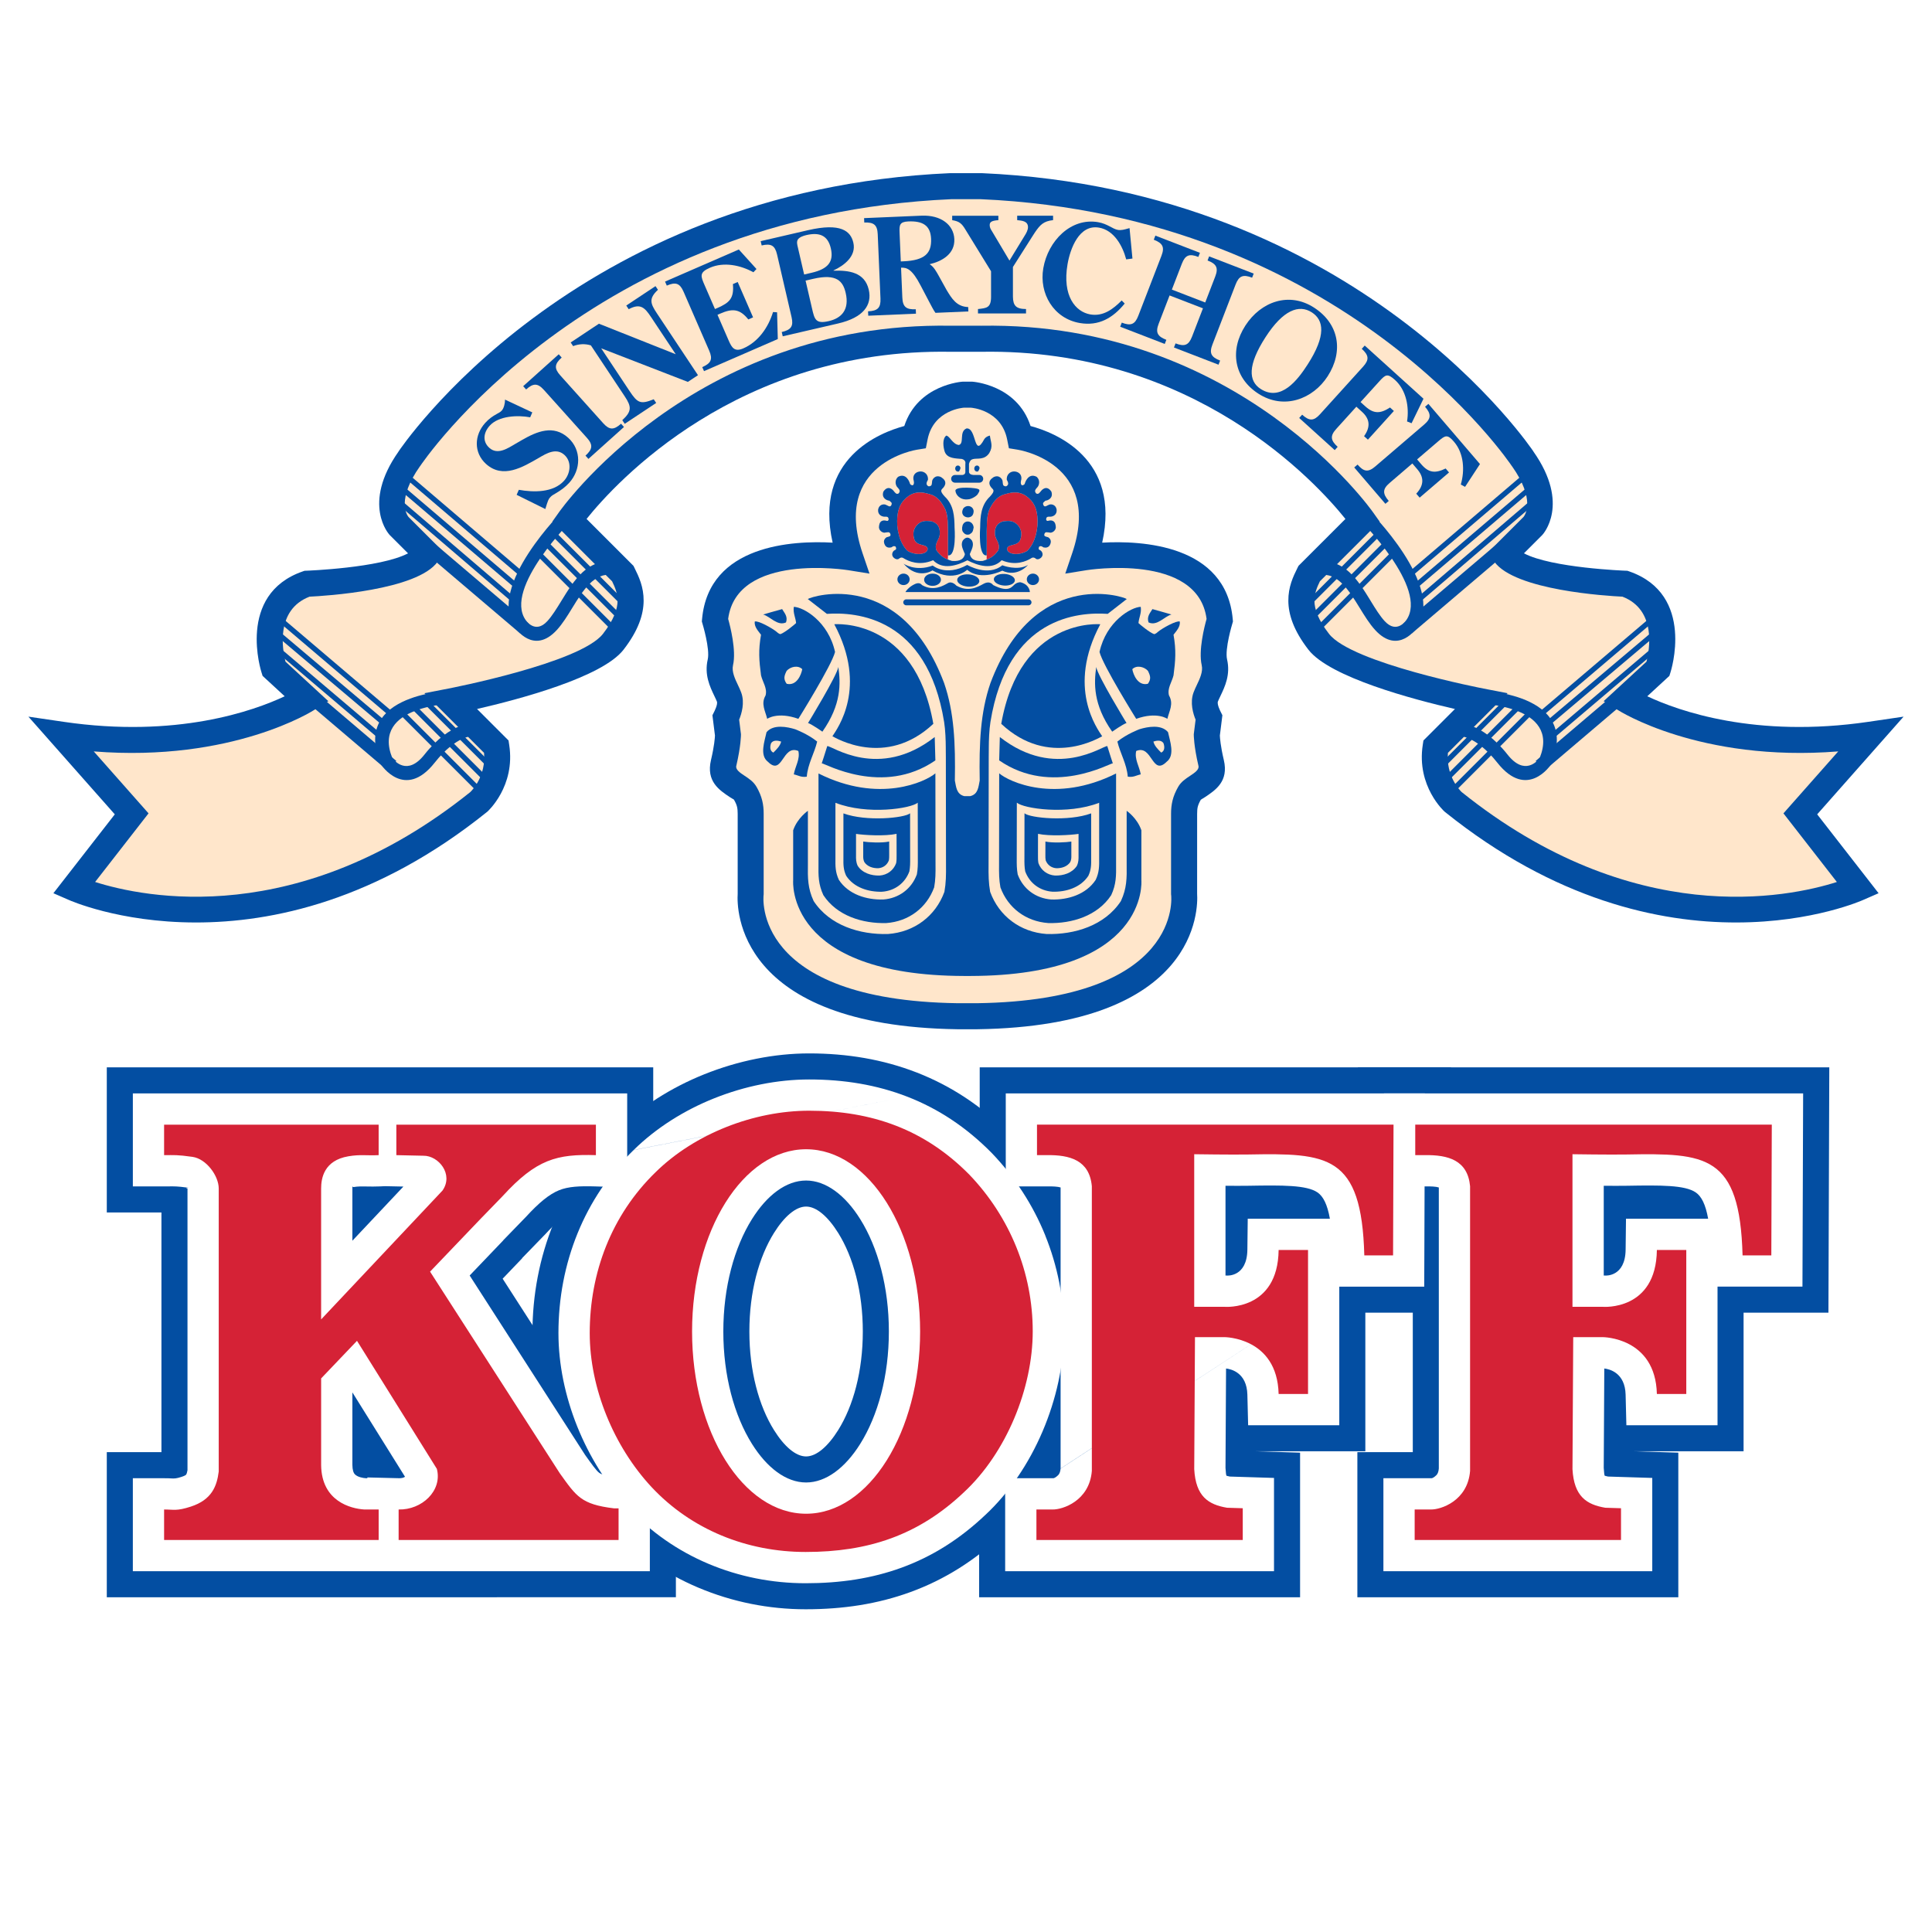 <?xml version="1.0" encoding="utf-8"?>
<!-- Generator: Adobe Illustrator 13.0.0, SVG Export Plug-In . SVG Version: 6.00 Build 14948)  -->
<!DOCTYPE svg PUBLIC "-//W3C//DTD SVG 1.0//EN" "http://www.w3.org/TR/2001/REC-SVG-20010904/DTD/svg10.dtd">
<svg version="1.0" id="Layer_1" xmlns="http://www.w3.org/2000/svg" xmlns:xlink="http://www.w3.org/1999/xlink" x="0px" y="0px"
	 width="192.756px" height="192.756px" viewBox="0 0 192.756 192.756" enable-background="new 0 0 192.756 192.756"
	 xml:space="preserve">
<g>
	<polygon fill-rule="evenodd" clip-rule="evenodd" fill="#FFFFFF" points="0,0 192.756,0 192.756,192.756 0,192.756 0,0 	"/>
	<path fill-rule="evenodd" clip-rule="evenodd" fill="#034EA2" d="M16.372,153.643v-3.041l0,0c0.975,0,1.242,0.174,2.665-0.287
		c2.116-0.688,2.603-2.064,2.786-3.502l0,0v-28.236l0,0c0-1.262-1.237-2.961-2.614-3.156c-1.551-0.219-1.805-0.172-2.837-0.172l0,0
		v-3.041h21.406v3.041l0,0c-1.206,0.059-1.826-0.088-3.02,0.115c-2.43,0.414-2.719,2.182-2.719,3.213l0,0v13.061l12.108-12.855l0,0
		c1.138-1.627-0.4-3.49-1.894-3.475l0,0l-2.709-0.059v-3.041h19.91v3.041l0,0c-3.885-0.119-5.933,0.393-9.31,4.092l0,0l-2.182,2.248
		l-5.053,5.283l12.943,20.117l0,0c1.661,2.314,2.126,3.096,5.397,3.498l0,0l0.467,0.004v3.152H39.771v-3.041l0,0
		c2.312,0.057,4.381-1.865,3.815-4.053l0,0l-7.968-12.775l-3.578,3.75v8.658l0,0c0.046,3.607,2.962,4.336,4.304,4.42l0,0h1.435
		v3.041H16.372L16.372,153.643L16.372,153.643z"/>
	<path fill="#034EA2" d="M10.655,153.643v-3.041v-5.719h5.452v-23.916h-5.452v-5.719v-3.041v-5.717h5.717h17.455h3.951h1.767h3.951
		h15.96h5.717v5.717v3.041v5.898l-5.873-0.18c-1.213-0.037-2.048-0.014-2.545,0.188c-0.592,0.24-1.317,0.854-2.388,2.025
		l-0.134,0.135l-2.148,2.215l0.012,0.012l-1.947,2.035l10.349,16.084h0.001c0.476,0.664,0.701,1.057,0.796,1.166l0.001-0.057
		l0.466,0.004l5.672,0.064v5.652v3.152v5.717h-5.717H43.495h-3.725h-1.993h-3.724H16.372h-5.717V153.643L10.655,153.643z
		 M49.672,147.926l-0.276-0.43c-0.003,0.145-0.01,0.287-0.021,0.43H49.672L49.672,147.926z"/>
	<path fill-rule="evenodd" clip-rule="evenodd" fill="#034EA2" d="M127.569,124.709h2.934v14.367h-2.934l0,0
		c-0.143-5.674-5.412-5.67-5.412-5.67l0,0h-2.934l-0.074,13.178l0,0c0.152,2.719,1.408,3.529,3.271,3.844l0,0l1.57,0.049v3.166
		h-20.586v-3.041h1.617l0,0c0.972,0.023,3.671-0.84,3.912-3.846l0,0v-28.408l0,0c-0.241-2.598-2.185-3.139-4.533-3.1l0,0h-0.939
		v-3.041h35.572l-0.046,13.041h-2.869l0,0c-0.27-10.092-3.672-10.201-11.582-10.064c-1.606,0.029-5.388-0.027-5.388-0.027l0,0
		v15.225h3.04l0,0C122.189,130.381,127.496,130.807,127.569,124.709L127.569,124.709L127.569,124.709L127.569,124.709z"/>
	<polygon fill="#034EA2" points="136.22,130.965 136.22,139.076 136.22,144.793 130.503,144.793 127.569,144.793 125.23,144.793 
		129.709,144.932 129.709,150.477 129.709,153.643 129.709,159.359 123.992,159.359 103.405,159.359 97.688,159.359 97.688,153.643 
		97.688,150.602 97.688,144.883 103.218,144.883 103.218,120.967 97.746,120.967 97.746,115.248 97.746,112.207 97.746,106.49 
		103.463,106.49 139.034,106.49 144.771,106.49 144.751,112.207 144.706,125.248 144.686,130.965 138.988,130.965 136.22,130.965 	
		"/>
	<path fill-rule="evenodd" clip-rule="evenodd" fill="#034EA2" d="M165.307,124.709h2.934v14.367h-2.934l0,0
		c-0.142-5.674-5.413-5.67-5.413-5.67l0,0h-2.933l-0.074,13.178l0,0c0.152,2.719,1.408,3.529,3.271,3.844l0,0l1.57,0.049v3.166
		h-20.587v-3.041h1.618l0,0c0.972,0.023,3.671-0.84,3.911-3.846l0,0v-28.408l0,0c-0.24-2.598-2.184-3.139-4.533-3.1l0,0h-0.938
		v-3.041h35.573l-0.047,13.041h-2.869l0,0c-0.271-10.092-3.671-10.201-11.582-10.064c-1.606,0.029-5.388-0.027-5.388-0.027l0,0
		v15.225h3.041l0,0C159.928,130.381,165.233,130.807,165.307,124.709L165.307,124.709L165.307,124.709L165.307,124.709z"/>
	<polygon fill="#034EA2" points="173.957,130.965 173.957,139.076 173.957,144.793 168.24,144.793 165.308,144.793 162.967,144.793 
		167.446,144.932 167.446,150.477 167.446,153.643 167.446,159.359 161.729,159.359 141.142,159.359 135.425,159.359 
		135.425,153.643 135.425,150.602 135.425,144.883 140.954,144.883 140.954,120.967 135.482,120.967 135.482,115.248 
		135.482,112.207 135.482,106.49 141.199,106.49 176.771,106.49 182.509,106.49 182.489,112.207 182.443,125.248 182.423,130.965 
		176.727,130.965 173.957,130.965 	"/>
	<path fill-rule="evenodd" clip-rule="evenodd" fill="#034EA2" d="M96.714,117.197c-4.449-4.506-9.719-6.381-15.983-6.381
		c-5.502,0-11.416,2.283-15.337,6.148c-4.391,4.273-6.557,10.01-6.557,16.041c0,5.502,2.4,11.299,6.147,15.338
		c3.981,4.273,9.542,6.498,15.396,6.498c6.206,0,11.24-1.639,15.807-5.973c4.214-3.922,6.849-10.361,6.849-16.039
		C103.036,126.975,100.753,121.414,96.714,117.197L96.714,117.197L96.714,117.197L96.714,117.197z M80.424,151.025
		c-6.283,0-11.376-8.141-11.376-18.182s5.093-18.182,11.376-18.182S91.8,122.803,91.8,132.844S86.707,151.025,80.424,151.025
		L80.424,151.025L80.424,151.025L80.424,151.025z"/>
	<path fill="#034EA2" d="M91.458,107.002c3.411,1.326,6.511,3.354,9.32,6.199l0.045,0.045c2.547,2.656,4.531,5.725,5.871,9.037
		v0.023c1.346,3.326,2.06,6.891,2.06,10.523c0,3.617-0.842,7.465-2.354,11.008c-1.486,3.48-3.647,6.715-6.326,9.209l-0.001-0.002
		c-2.858,2.701-5.901,4.58-9.23,5.795c-3.29,1.201-6.734,1.719-10.461,1.719c-3.685,0-7.324-0.729-10.706-2.156
		c-3.326-1.404-6.349-3.471-8.867-6.174c-2.365-2.551-4.297-5.645-5.624-8.955c-1.322-3.299-2.064-6.828-2.064-10.27
		c0-3.789,0.702-7.508,2.114-10.965c1.38-3.377,3.439-6.49,6.186-9.162h0c2.487-2.441,5.56-4.377,8.854-5.697
		c3.364-1.348,6.98-2.08,10.458-2.08C84.525,105.1,88.089,105.695,91.458,107.002L91.458,107.002z M77.226,142.686
		c1.013,1.619,2.161,2.623,3.198,2.623c1.038,0,2.185-1.004,3.198-2.623c1.52-2.43,2.461-5.902,2.461-9.842
		s-0.941-7.412-2.461-9.842c-1.013-1.619-2.16-2.623-3.198-2.623c-1.037,0-2.185,1.004-3.198,2.623
		c-1.52,2.43-2.461,5.902-2.461,9.842S75.706,140.256,77.226,142.686L77.226,142.686z"/>
	<path fill-rule="evenodd" clip-rule="evenodd" fill="#FFFFFF" d="M16.372,153.643v-3.041l0,0c0.975,0,1.242,0.174,2.665-0.287
		c2.116-0.688,2.603-2.064,2.786-3.502l0,0v-28.236l0,0c0-1.262-1.237-2.961-2.614-3.156c-1.551-0.219-1.805-0.172-2.837-0.172l0,0
		v-3.041h21.406v3.041l0,0c-1.206,0.059-1.826-0.088-3.02,0.115c-2.43,0.414-2.719,2.182-2.719,3.213l0,0v13.061l12.108-12.855l0,0
		c1.138-1.627-0.4-3.49-1.894-3.475l0,0l-2.709-0.059v-3.041h19.91v3.041l0,0c-3.885-0.119-5.933,0.393-9.31,4.092l0,0l-2.182,2.248
		l-5.053,5.283l12.943,20.117l0,0c1.661,2.314,2.126,3.096,5.397,3.498l0,0l0.467,0.004v3.152H39.771v-3.041l0,0
		c2.312,0.057,4.381-1.865,3.815-4.053l0,0l-7.968-12.775l-3.578,3.75v8.658l0,0c0.046,3.607,2.962,4.336,4.304,4.42l0,0h1.435
		v3.041H16.372L16.372,153.643L16.372,153.643z"/>
	<path fill="#FFFFFF" d="M13.254,153.643v-3.041v-3.119h3.118c0.382,0,0.574,0.01,0.747,0.02c0.261,0.012,0.454,0.02,0.969-0.148
		c0.304-0.098,0.443-0.176,0.485-0.238c0.057-0.084,0.1-0.242,0.133-0.436v-28.104c0-0.057-0.051,0.031-0.127-0.061
		c-0.002-0.004,0.002-0.006,0.01-0.008l0.034-0.029c-0.904-0.123-1.227-0.119-1.776-0.113c-0.135,0-0.284,0.002-0.474,0.002h-3.118
		v-3.119v-3.041v-3.119h3.118h20.054h1.352h1.767h1.352h18.559h3.118v3.119v3.041v3.217l-3.204-0.098
		c-1.543-0.047-2.674,0.01-3.59,0.381c-0.968,0.393-1.981,1.207-3.333,2.686l-0.074,0.074l-2.163,2.23l0.007,0.006l-3.359,3.512
		l11.528,17.918h0c0.664,0.926,1.11,1.559,1.401,1.771c0.243,0.178,0.723,0.301,1.673,0.424l0.281,0.004l3.094,0.035v3.082v3.152
		v3.117h-3.118h-20.82h-1.126h-1.993h-1.125H16.372h-3.118V153.643L13.254,153.643z M24.905,147.203
		c-0.143,1.113-0.422,2.238-1.134,3.32h6.434c-0.756-1.092-1.262-2.5-1.284-4.305v-0.037v-6.697v-1.961v-1.236v-4.65v-13.061
		c0-0.871,0.132-2.066,0.787-3.25h-5.769c0.624,1.006,1.002,2.176,1.002,3.25v28.236v0.105L24.905,147.203L24.905,147.203z
		 M18.588,118.508c0.058-0.012,0.341,0.016,0.195-0.006c-0.056-0.008-0.109-0.016-0.161-0.023L18.588,118.508L18.588,118.508z
		 M38.401,118.344l-0.477,0.023c-0.505,0.023-0.947,0.016-1.362,0.008c-0.452-0.008-0.859-0.016-1.293,0.059
		c-0.14,0.023-0.075-0.154-0.114-0.088c-0.002,0.002,0.002,0.121,0.002,0.23v5.211l5.091-5.404l-0.765-0.016L38.401,118.344
		L38.401,118.344z M39.856,127.875l-2.557,2.715l0.961,1.539l7.968,12.777l0.241,0.387l0.124,0.477
		c0.151,0.584,0.215,1.133,0.204,1.641v0.012c-0.028,1.137-0.377,2.191-0.96,3.102h8.764c-0.409-0.496-0.803-1.053-1.282-1.721
		l-0.085-0.135l-12.943-20.115L39.856,127.875L39.856,127.875z M47.131,115.326c0.314,0.646,0.504,1.361,0.527,2.109l0.186-0.189
		l-0.001-0.002c0.672-0.736,1.311-1.373,1.93-1.918H47.131L47.131,115.326z M36.653,147.482v-0.078l3.191,0.078
		c0.101,0.002,0.203-0.01,0.294-0.033l0.002,0.008c0.1-0.027,0.191-0.068,0.269-0.119l-5.252-8.42v7.227
		c0.007,0.52,0.11,0.805,0.249,0.947c0.274,0.281,0.799,0.371,1.119,0.391H36.653L36.653,147.482z"/>
	<path fill-rule="evenodd" clip-rule="evenodd" fill="#FFFFFF" d="M127.569,124.709h2.934v14.367h-2.934l0,0
		c-0.143-5.674-5.412-5.67-5.412-5.67l0,0h-2.934l-0.074,13.178l0,0c0.152,2.719,1.408,3.529,3.271,3.844l0,0l1.57,0.049v3.166
		h-20.586v-3.041h1.617l0,0c0.972,0.023,3.671-0.84,3.912-3.846l0,0v-28.408l0,0c-0.241-2.598-2.185-3.139-4.533-3.1l0,0h-0.939
		v-3.041h35.572l-0.046,13.041h-2.869l0,0c-0.27-10.092-3.672-10.201-11.582-10.064c-1.606,0.029-5.388-0.027-5.388-0.027l0,0
		v15.225h3.04l0,0C122.189,130.381,127.496,130.807,127.569,124.709L127.569,124.709L127.569,124.709L127.569,124.709z"/>
	<path fill="#FFFFFF" d="M127.569,121.59h2.934h2.181c-0.256-1.424-0.663-2.232-1.244-2.627c-1.083-0.734-3.48-0.719-6.854-0.66
		c-0.578,0.01-1.446,0.008-2.318,0.002v8.957h0.154c0.004,0,1.997,0.162,2.029-2.59l0.036-3.082H127.569L127.569,121.59z
		 M133.621,128.367v10.709v3.119h-3.118h-2.934h-3.042l-0.076-3.047c-0.054-2.186-1.605-2.553-2.127-2.613l-0.056,9.914
		c0.029,0.516,0.066,0.75,0.104,0.789c0.015,0.018,0.134,0.043,0.322,0.078l1.382,0.043l3.032,0.094v3.023v3.166v3.117h-3.117
		h-20.587h-3.118v-3.117v-3.041v-3.119h3.118h1.617h0.073c0.064,0.002,0.248-0.078,0.476-0.303c0.118-0.115,0.217-0.318,0.245-0.652
		v-0.016c0,0.006,0.001,0.01,0,0.016L133.621,128.367L133.621,128.367z M116.031,146.57l0.074-13.072h-0.074v-3.119v-15.053h-4.791
		c0.416,0.754,0.688,1.66,0.789,2.742l0.023,0.26v0.02v28.408V147c-0.113,1.424-0.573,2.586-1.212,3.523h6.254
		c-0.606-0.982-0.976-2.207-1.063-3.77V146.57L116.031,146.57z M122.695,147.316c0.07,0.012,0.15,0.027,0.237,0.043l-0.512,3.068
		l-0.009,0.049l-0.007,0.047l-0.496,2.975c-0.355-0.061-0.702-0.135-1.035-0.229c-1.115-0.307-2.106-0.816-2.959-1.693l1.081-1.053
		l3.377-3.285L122.695,147.316L122.695,147.316z M105.816,146.512v-28.039c-0.281-0.092-0.777-0.115-1.366-0.105h-0.049h-0.938
		h-3.118v-3.119v-3.041v-3.119h3.118h35.571h3.129l-0.011,3.119l-0.045,13.041l-0.012,3.119h-3.107h-2.868h-2.499L105.816,146.512
		L105.816,146.512z"/>
	<path fill-rule="evenodd" clip-rule="evenodd" fill="#FFFFFF" d="M165.307,124.709h2.934v14.367h-2.934l0,0
		c-0.142-5.674-5.413-5.67-5.413-5.67l0,0h-2.933l-0.074,13.178l0,0c0.152,2.719,1.408,3.529,3.271,3.844l0,0l1.57,0.049v3.166
		h-20.587v-3.041h1.618l0,0c0.972,0.023,3.671-0.84,3.911-3.846l0,0v-28.408l0,0c-0.24-2.598-2.184-3.139-4.533-3.1l0,0h-0.938
		v-3.041h35.573l-0.047,13.041h-2.869l0,0c-0.271-10.092-3.671-10.201-11.582-10.064c-1.606,0.029-5.388-0.027-5.388-0.027l0,0
		v15.225h3.041l0,0C159.928,130.381,165.233,130.807,165.307,124.709L165.307,124.709L165.307,124.709L165.307,124.709z"/>
	<path fill="#FFFFFF" d="M165.308,121.59h2.933h2.181c-0.256-1.424-0.663-2.232-1.244-2.627c-1.083-0.734-3.479-0.719-6.854-0.66
		c-0.578,0.01-1.446,0.008-2.318,0.002v8.957h0.154c0.005,0,1.997,0.162,2.029-2.59l0.037-3.082H165.308L165.308,121.59z
		 M171.358,128.367v10.709v3.119h-3.118h-2.933h-3.043l-0.076-3.047c-0.054-2.184-1.604-2.553-2.127-2.613l-0.056,9.914
		c0.029,0.516,0.065,0.752,0.104,0.789c0.016,0.018,0.135,0.043,0.323,0.078l1.382,0.043l3.033,0.094v3.023v3.166v3.117h-3.118
		h-20.588h-3.118v-3.117v-3.041v-3.119h3.118h1.618h0.072c0.065,0.002,0.248-0.078,0.477-0.303c0.118-0.117,0.217-0.324,0.244-0.668
		v-28.037c-0.281-0.094-0.775-0.117-1.366-0.107h-0.049h-0.938h-3.118v-3.119v-3.041v-3.119h3.118h35.572h3.129l-0.011,3.119
		l-0.046,13.041l-0.011,3.119h-3.106h-2.87H171.358L171.358,128.367z M153.77,146.57l0.072-13.072h-0.072v-3.119v-15.053h-4.792
		c0.415,0.754,0.688,1.66,0.787,2.742l0.024,0.26v0.02v28.408V147c-0.114,1.424-0.572,2.586-1.211,3.523h6.253
		c-0.606-0.982-0.976-2.207-1.062-3.77V146.57L153.77,146.57z M160.433,147.316c0.07,0.012,0.15,0.027,0.237,0.043l-0.512,3.068
		l-0.009,0.049l-0.007,0.047l-0.496,2.975c-0.355-0.061-0.702-0.137-1.036-0.229c-1.114-0.307-2.104-0.818-2.958-1.693l1.08-1.053
		l3.377-3.285L160.433,147.316L160.433,147.316z"/>
	<path fill-rule="evenodd" clip-rule="evenodd" fill="#FFFFFF" d="M96.714,117.197c-4.449-4.506-9.719-6.381-15.983-6.381
		c-5.502,0-11.416,2.283-15.337,6.148c-4.391,4.273-6.557,10.01-6.557,16.041c0,5.502,2.4,11.299,6.147,15.338
		c3.981,4.273,9.542,6.498,15.396,6.498c6.206,0,11.24-1.639,15.807-5.973c4.214-3.922,6.849-10.361,6.849-16.039
		C103.036,126.975,100.753,121.414,96.714,117.197L96.714,117.197L96.714,117.197L96.714,117.197z M80.424,151.025
		c-6.283,0-11.376-8.141-11.376-18.182s5.093-18.182,11.376-18.182S91.8,122.803,91.8,132.844S86.707,151.025,80.424,151.025
		L80.424,151.025L80.424,151.025L80.424,151.025z"/>
	<path fill="#FFFFFF" d="M94.472,119.354c-1.723-1.738-3.576-3.016-5.574-3.885c0.805,0.842,1.546,1.809,2.213,2.875
		c2.352,3.758,3.807,8.891,3.807,14.5c0,5.611-1.456,10.742-3.807,14.5c-0.626,1.002-1.317,1.91-2.064,2.717
		c1.746-0.801,3.398-1.928,4.997-3.443l0.024-0.025c1.758-1.635,3.202-3.818,4.221-6.205c1.047-2.451,1.63-5.094,1.63-7.557
		c0-2.521-0.485-4.971-1.399-7.234h-0.004c-0.928-2.291-2.286-4.404-4.018-6.217C94.489,119.371,94.48,119.363,94.472,119.354
		L94.472,119.354z M90.524,109.418c3.067,1.191,5.862,3.023,8.406,5.6l0.024,0.025c2.31,2.41,4.113,5.199,5.333,8.215v0.012
		c1.219,3.016,1.866,6.252,1.866,9.561c0,3.279-0.766,6.771-2.141,9.992c-1.349,3.158-3.3,6.084-5.707,8.326v-0.002
		c-2.598,2.459-5.348,4.162-8.349,5.258c-2.978,1.086-6.135,1.555-9.578,1.555c-3.358,0-6.656-0.656-9.702-1.941
		c-2.986-1.26-5.705-3.121-7.972-5.555c-2.15-2.318-3.907-5.137-5.117-8.152c-1.199-2.992-1.871-6.189-1.871-9.307
		c0-3.461,0.637-6.85,1.921-9.99c1.247-3.049,3.102-5.857,5.574-8.268c0.004-0.004,0.008-0.006,0.012-0.012
		c-0.004,0.006-0.008,0.008-0.012,0.012L90.524,109.418L90.524,109.418z M90.524,109.418c-3.044-1.182-6.3-1.719-9.793-1.719
		c-3.16,0-6.443,0.664-9.495,1.887c-2.991,1.197-5.772,2.947-8.012,5.148L90.524,109.418L90.524,109.418z M70.942,116.629
		c-1.242,0.727-2.384,1.582-3.369,2.553l-0.011,0.012c-1.835,1.785-3.218,3.879-4.149,6.16c-0.974,2.383-1.458,4.979-1.458,7.65
		c0,2.338,0.506,4.742,1.408,6.992c0.929,2.316,2.268,4.471,3.898,6.229c1.16,1.244,2.479,2.281,3.907,3.109
		c-0.507-0.615-0.986-1.279-1.431-1.99c-2.352-3.758-3.807-8.889-3.807-14.5c0-5.609,1.456-10.742,3.807-14.5
		C70.115,117.738,70.519,117.166,70.942,116.629L70.942,116.629z M75.023,144.055c1.489,2.381,3.407,3.852,5.401,3.852
		c1.994,0,3.913-1.471,5.401-3.852c1.765-2.82,2.857-6.781,2.857-11.211s-1.093-8.391-2.857-11.211
		c-1.488-2.381-3.407-3.852-5.401-3.852c-1.994,0-3.912,1.471-5.401,3.852c-1.764,2.82-2.857,6.781-2.857,11.211
		S73.259,141.234,75.023,144.055L75.023,144.055z"/>
	<path fill-rule="evenodd" clip-rule="evenodd" fill="#FFE6CB" d="M97.883,33.799c25.157-0.435,38.07,18.093,38.07,18.093l0,0
		l-5.335,5.335l0,0c-0.756,1.512-1.64,3.456,0.952,6.803c2.566,3.315,16.196,5.939,16.196,5.939l0,0l-4.535,4.535l0,0
		c-0.54,3.456,1.762,5.509,1.762,5.509c21.379,17.167,40.386,8.585,40.386,8.585l0,0l-5.76-7.399l6.983-7.898l0,0
		c-15.44,2.268-24.476-3.547-24.476-3.547l0,0l3.293-3.036l0,0c0,0,2.16-6.589-3.293-8.479c0,0-10.15-0.363-11.992-2.96l0,0
		l2.807-2.807l0,0c0,0,2.109-2.261-1.021-6.688c0,0-17.003-25.59-54.037-27.209l0,0h-3.009l0,0
		c-37.036,1.62-54.039,27.209-54.039,27.209c-3.131,4.427-1.022,6.688-1.022,6.688l0,0l2.808,2.807l0,0
		c-1.842,2.598-11.992,2.96-11.992,2.96c-5.452,1.89-3.293,8.479-3.293,8.479l0,0l3.293,3.036l0,0c0,0-9.035,5.815-24.475,3.547l0,0
		l6.984,7.898l-5.76,7.399l0,0c0,0,19.006,8.582,40.386-8.585c0,0,2.302-2.054,1.762-5.509l0,0l-4.535-4.535l0,0
		c0,0,13.629-2.624,16.195-5.939c2.592-3.347,1.708-5.291,0.952-6.803l0,0l-5.334-5.335l0,0c0,0,12.914-18.527,38.072-18.093l0,0
		H97.883L97.883,33.799L97.883,33.799z"/>
	<path fill="#034EA2" d="M97.862,32.499c0.007,0,0.014,0,0.021,0H97.862L97.862,32.499z M97.883,32.499
		c25.829-0.435,39.088,18.588,39.126,18.642l0.637,0.896l-0.773,0.774l-5.188,5.188c-0.28,0.575-0.55,1.217-0.545,1.932v0.005
		c0.006,0.838,0.366,1.894,1.457,3.303c2.262,2.923,15.377,5.451,15.414,5.458l2.401,0.466l-1.727,1.726l-4.225,4.224
		c-0.188,2.289,1.136,3.684,1.37,3.91c17.143,13.751,32.561,10.525,37.435,8.973l-4.671-6.001l-0.659-0.846l0.715-0.809l4.751-5.372
		c-13.854,1.099-21.934-4.098-21.959-4.114l-1.446-0.899l1.254-1.156l3.021-2.786c0.295-1.16,1.032-5.161-2.397-6.484
		c-1.486-0.07-10.751-0.62-12.794-3.5l-0.636-0.896l0.773-0.774l2.791-2.792c0.181-0.231,1.171-1.761-1.147-5.04l-0.016-0.015
		c-0.048-0.071-16.645-25.05-53.018-26.64h-2.898c-36.375,1.59-52.971,26.569-53.019,26.64l-0.015,0.015
		c-2.319,3.279-1.329,4.809-1.148,5.04l2.792,2.792l0.773,0.773l-0.637,0.897c-2.042,2.88-11.308,3.43-12.794,3.5
		c-3.43,1.324-2.692,5.324-2.397,6.484l3.021,2.786l1.253,1.156l-1.446,0.899c-0.025,0.016-8.104,5.213-21.957,4.114l4.75,5.372
		l0.715,0.809l-0.659,0.846L9.49,87.995c4.875,1.552,20.292,4.778,37.435-8.973c0.234-0.227,1.558-1.621,1.369-3.91l-4.224-4.224
		l-1.727-1.726l2.401-0.466c0.037-0.007,13.152-2.535,15.415-5.458c1.09-1.409,1.451-2.465,1.457-3.303
		c0.005-0.719-0.266-1.362-0.546-1.937l-5.187-5.188l-0.774-0.774l0.637-0.896c0.038-0.054,13.297-19.077,39.127-18.642h0.021
		c-0.007,0-0.014,0-0.021,0H97.883L97.883,32.499z M134.233,51.775c-2.873-3.586-15.082-17.042-36.33-16.677h-0.021h-3.009h-0.021
		C73.604,34.732,61.395,48.19,58.522,51.775l4.533,4.533l0.147,0.147l0.096,0.193c0.444,0.89,0.927,1.912,0.917,3.298
		c-0.01,1.347-0.505,2.938-2.005,4.875c-2.135,2.759-10.474,4.965-14.615,5.915l2.848,2.848l0.293,0.293l0.066,0.427
		c0.648,4.152-2.16,6.659-2.167,6.667l-0.061,0.05C26.576,98.686,6.916,89.809,6.859,89.785l-1.532-0.668l1.024-1.316l5.102-6.554
		l-6.27-7.09L2.834,71.5l3.506,0.515c11.291,1.658,18.966-1.091,22.064-2.548l-1.949-1.797l-0.257-0.237l-0.103-0.331
		c-0.007-0.022-2.554-7.783,4.11-10.093l0.184-0.063l0.187-0.007c0.023,0,7.361-0.268,10.132-1.733l-1.816-1.816l-0.041-0.046
		c-0.007-0.008-2.807-3.021,0.91-8.29l-0.004-0.002c0.051-0.075,17.364-26.129,55.059-27.778h0.056h3.009h0.056
		c37.693,1.648,55.007,27.703,55.058,27.778l-0.004,0.002c3.716,5.27,0.916,8.282,0.909,8.29l-0.041,0.046l-1.815,1.815
		c2.772,1.466,10.108,1.733,10.132,1.734l0.188,0.007l0.184,0.063c6.665,2.31,4.117,10.071,4.11,10.093l-0.104,0.331l-0.257,0.237
		l-1.948,1.797c3.098,1.457,10.773,4.207,22.065,2.548l3.506-0.515l-2.349,2.657l-6.27,7.09l5.102,6.554l1.023,1.316l-1.531,0.668
		c-0.057,0.024-19.719,8.901-41.715-8.763l-0.061-0.05c-0.008-0.007-2.817-2.515-2.169-6.667l0.066-0.427l0.294-0.293l2.848-2.848
		c-4.141-0.95-12.479-3.156-14.615-5.915c-1.498-1.935-1.994-3.525-2.005-4.871c0-0.002,0-0.003,0-0.004
		c-0.011-1.387,0.472-2.409,0.916-3.298l0.097-0.193l0.146-0.147L134.233,51.775L134.233,51.775z M94.894,32.499h2.968H94.894
		L94.894,32.499z"/>
	<polygon fill="#034EA2" points="49.171,77.069 42.146,70.044 42.514,69.676 49.539,76.702 49.171,77.069 	"/>
	<polygon fill="#034EA2" points="48.665,78.304 40.932,70.571 41.299,70.203 49.033,77.937 48.665,78.304 	"/>
	<polygon fill="#034EA2" points="48.038,79.417 39.778,71.158 40.146,70.79 48.406,79.049 48.038,79.417 	"/>
	<polygon fill="#034EA2" points="62.634,61.014 54.982,53.361 55.35,52.995 63.001,60.648 62.634,61.014 	"/>
	<polygon fill="#034EA2" points="62.128,62.25 54.151,54.273 54.519,53.905 62.497,61.882 62.128,62.25 	"/>
	<polygon fill="#034EA2" points="61.5,63.363 53.443,55.305 53.811,54.937 61.868,62.996 61.5,63.363 	"/>
	<polygon fill="#034EA2" points="39.044,71.597 27.141,61.475 27.476,61.079 39.379,71.201 39.044,71.597 	"/>
	<polygon fill="#034EA2" points="38.397,72.569 26.897,62.851 27.232,62.455 38.732,72.173 38.397,72.569 	"/>
	<polygon fill="#034EA2" points="37.992,73.865 26.735,64.309 27.07,63.913 38.327,73.469 37.992,73.865 	"/>
	<polygon fill="#034EA2" points="52,57.586 39.854,47.221 40.191,46.827 52.337,57.192 52,57.586 	"/>
	<polygon fill="#034EA2" points="51.575,58.841 39.367,48.435 39.705,48.042 51.912,58.447 51.575,58.841 	"/>
	<polygon fill="#034EA2" points="51.171,60.137 39.206,49.893 39.543,49.5 51.508,59.744 51.171,60.137 	"/>
	<polygon fill="#034EA2" points="143.216,76.702 150.241,69.676 150.608,70.044 143.584,77.069 143.216,76.702 	"/>
	<polygon fill="#034EA2" points="143.723,77.937 151.456,70.203 151.823,70.571 144.09,78.304 143.723,77.937 	"/>
	<polygon fill="#034EA2" points="144.349,79.049 152.609,70.79 152.978,71.158 144.717,79.417 144.349,79.049 	"/>
	<polygon fill="#034EA2" points="129.753,60.647 137.405,52.994 137.773,53.362 130.12,61.015 129.753,60.647 	"/>
	<polygon fill="#034EA2" points="130.259,61.882 138.235,53.905 138.604,54.273 130.627,62.25 130.259,61.882 	"/>
	<polygon fill="#034EA2" points="130.887,62.996 138.944,54.937 139.312,55.305 131.254,63.363 130.887,62.996 	"/>
	<polygon fill="#034EA2" points="153.375,71.201 165.279,61.079 165.614,61.475 153.71,71.597 153.375,71.201 	"/>
	<polygon fill="#034EA2" points="154.023,72.173 165.522,62.455 165.857,62.851 154.358,72.569 154.023,72.173 	"/>
	<polygon fill="#034EA2" points="154.429,73.469 165.685,63.913 166.02,64.309 154.764,73.865 154.429,73.469 	"/>
	<polygon fill="#034EA2" points="140.417,57.192 152.564,46.827 152.901,47.221 140.755,57.586 140.417,57.192 	"/>
	<polygon fill="#034EA2" points="140.842,58.447 153.051,48.042 153.388,48.435 141.179,58.841 140.842,58.447 	"/>
	<polygon fill="#034EA2" points="141.248,59.744 153.213,49.5 153.55,49.893 141.585,60.137 141.248,59.744 	"/>
	<path fill="#034EA2" d="M45.298,70.187c-0.023,0-8.295,0.147-6.158,5.44c0.207,0.281,1.492,1.832,3.206-0.339
		c2.646-3.351,5.021-3.143,5.027-3.142l-0.127,1.289c-0.004,0-1.668-0.142-3.881,2.661c-2.986,3.783-5.34,0.199-5.346,0.189
		l-0.032-0.049l-0.022-0.052c-2.958-7.118,7.279-7.294,7.307-7.295L45.298,70.187L45.298,70.187z"/>
	<polygon fill="#034EA2" points="38.702,76.908 26.798,66.786 27.636,65.796 39.54,75.919 38.702,76.908 	"/>
	<polygon fill="#034EA2" points="51.881,63.183 39.978,53.059 40.815,52.069 52.719,62.193 51.881,63.183 	"/>
	<path fill="#034EA2" d="M57.163,51.776c-0.019,0.019-6.978,6.908-4.709,10.097l0.005,0.002c0.002,0.003,0.931,1.424,2.148,0.096
		c0.479-0.523,0.931-1.258,1.394-2.011c1.275-2.076,2.633-4.285,5.29-3.877l-0.193,1.284c-1.813-0.278-2.937,1.549-3.992,3.267
		c-0.498,0.812-0.985,1.603-1.545,2.214c-2.346,2.559-4.163-0.22-4.168-0.228l0.002-0.002c-2.907-4.099,4.827-11.741,4.849-11.763
		L57.163,51.776L57.163,51.776z"/>
	<path fill="#034EA2" d="M147.482,68.887c0.027,0,10.265,0.177,7.307,7.295l-0.021,0.052l-0.031,0.049
		c-0.007,0.01-2.36,3.593-5.348-0.189c-2.212-2.802-3.876-2.661-3.88-2.661l-0.127-1.289c0.006,0,2.381-0.208,5.027,3.142
		c1.715,2.171,3,0.62,3.206,0.339c2.137-5.292-6.136-5.44-6.159-5.44L147.482,68.887L147.482,68.887z"/>
	<polygon fill="#034EA2" points="153.215,75.919 165.119,65.796 165.957,66.786 154.053,76.908 153.215,75.919 	"/>
	<polygon fill="#034EA2" points="140.035,62.193 151.939,52.069 152.777,53.059 140.873,63.183 140.035,62.193 	"/>
	<path fill="#034EA2" d="M136.511,50.857c0.021,0.021,7.755,7.664,4.849,11.763l0.002,0.002c-0.005,0.007-1.824,2.787-4.17,0.228
		l0.002-0.001c-0.56-0.61-1.047-1.401-1.544-2.211l-0.001,0.001c-1.056-1.719-2.18-3.548-3.991-3.27l-0.193-1.284
		c2.659-0.408,4.017,1.799,5.29,3.873v0.003c0.463,0.753,0.914,1.488,1.395,2.011h0.002c1.216,1.327,2.144-0.093,2.146-0.096
		l0.005-0.002c2.269-3.189-4.689-10.078-4.709-10.097L136.511,50.857L136.511,50.857z"/>
	<path fill-rule="evenodd" clip-rule="evenodd" fill="#FFE6CB" d="M97.515,101.389c22.026-0.322,20.623-12.2,20.623-12.2l0,0v-7.99
		l0,0c0-0.756,0.107-1.296,0.539-2.052c0.433-0.756,2.592-1.188,2.159-3.023c-0.431-1.835-0.431-2.807-0.431-2.807l0,0l0.216-1.728
		l0,0c0,0-0.648-1.188-0.324-2.052c0.324-0.864,1.188-2.051,0.863-3.456c-0.324-1.403,0.54-4.211,0.54-4.211
		c-0.755-8.314-13.496-6.263-13.496-6.263c3.562-10.473-6.444-12.018-6.444-12.018c-0.79-3.962-4.822-4.213-4.822-4.213l0,0h-0.84
		l0,0c0,0-4.032,0.25-4.823,4.213c0,0-10.007,1.544-6.443,12.018c0,0-12.741-2.051-13.498,6.263c0,0,0.864,2.808,0.54,4.211
		c-0.324,1.404,0.54,2.592,0.864,3.456c0.324,0.863-0.324,2.052-0.324,2.052l0,0l0.216,1.728l0,0c0,0,0,0.972-0.432,2.807
		c-0.432,1.836,1.728,2.268,2.16,3.023c0.432,0.755,0.54,1.295,0.54,2.052l0,0v7.99l0,0c0,0-1.404,11.878,20.624,12.2l0,0H97.515
		L97.515,101.389L97.515,101.389z"/>
	<path fill="#034EA2" d="M97.5,100.09c0.005,0,0.011,0,0.015,0H97.5L97.5,100.09z M97.515,100.09
		c20.579-0.307,19.336-10.739,19.333-10.769l-0.011-0.102v-0.03v-7.991c0-0.471,0.038-0.889,0.149-1.335v-0.005
		c0.11-0.443,0.287-0.872,0.562-1.355c0.29-0.506,0.729-0.797,1.216-1.119c0.403-0.267,0.895-0.593,0.808-0.966
		c-0.467-1.987-0.468-3.099-0.468-3.102v-0.072l0.011-0.085l0.17-1.358c-0.235-0.567-0.587-1.697-0.202-2.72
		c0.104-0.276,0.212-0.504,0.328-0.746c0.284-0.594,0.633-1.326,0.485-1.964c-0.34-1.472,0.272-3.871,0.485-4.622
		c-0.868-6.649-11.944-4.867-11.976-4.862l-2.124,0.343l0.692-2.038c3.065-9.013-5.399-10.319-5.423-10.323l-0.891-0.145
		l-0.176-0.88c-0.594-2.98-3.602-3.168-3.61-3.168h-0.718c-0.007,0-3.015,0.188-3.609,3.168l-0.175,0.88l-0.891,0.145
		c-0.024,0.003-8.49,1.309-5.424,10.323l0.693,2.038l-2.125-0.343c-0.032-0.005-11.107-1.787-11.976,4.862
		c0.212,0.751,0.826,3.149,0.485,4.622c-0.146,0.637,0.202,1.369,0.485,1.962c0.116,0.243,0.225,0.472,0.328,0.748
		c0.385,1.022,0.034,2.152-0.201,2.719l0.169,1.358l0.011,0.085v0.073c0,0.003,0,1.114-0.467,3.102
		c-0.088,0.372,0.404,0.698,0.807,0.965c0.483,0.321,0.92,0.609,1.213,1.121l0.002-0.001c0.275,0.483,0.453,0.912,0.563,1.355
		c0.111,0.446,0.149,0.866,0.149,1.34v7.991v0.03l-0.01,0.102c-0.003,0.03-1.246,10.462,19.334,10.769h0.015
		c-0.005,0-0.01,0-0.015,0H97.515L97.515,100.09z M119.437,89.189c0.09,1.373,0.216,13.174-21.906,13.499h-0.016h-1.994h-0.015
		c-22.124-0.324-21.996-12.126-21.907-13.499h0v-7.991c0-0.282-0.017-0.511-0.067-0.711c-0.05-0.204-0.145-0.425-0.3-0.695v-0.005
		c-0.018-0.031-0.177-0.099-0.392-0.242c-1.085-0.718-2.403-1.592-1.904-3.715c0.332-1.409,0.387-2.217,0.396-2.445l-0.205-1.639
		l-0.048-0.385l0.175-0.351c0-0.001,0.381-0.727,0.272-1.016c-0.045-0.12-0.143-0.325-0.248-0.544
		c-0.457-0.957-1.018-2.133-0.667-3.657c0.242-1.046-0.522-3.56-0.524-3.566l-0.063-0.221l0.022-0.251
		c0.676-7.439,9.116-7.835,13.026-7.615c-1.884-8.427,4.734-10.991,7.149-11.636c1.351-4.147,5.802-4.425,5.816-4.425h0.061h0.841
		h0.061c0.013,0,4.468,0.278,5.818,4.425c2.413,0.645,9.03,3.207,7.147,11.636c3.909-0.22,12.349,0.175,13.024,7.615l0.022,0.251
		l-0.063,0.221c-0.002,0.006-0.766,2.52-0.523,3.566c0.351,1.522-0.211,2.701-0.668,3.658c-0.104,0.218-0.202,0.423-0.247,0.542
		c-0.108,0.289,0.272,1.015,0.273,1.016l0.174,0.35l-0.047,0.386l-0.205,1.639c0.009,0.227,0.064,1.036,0.396,2.445
		c0.5,2.123-0.819,2.998-1.904,3.716c-0.213,0.141-0.381,0.224-0.393,0.246c-0.155,0.27-0.249,0.491-0.3,0.695l-0.002,0
		c-0.048,0.199-0.064,0.428-0.064,0.711L119.437,89.189L119.437,89.189L119.437,89.189z M95.536,100.09H97.5H95.536L95.536,100.09z"
		/>
	<path fill-rule="evenodd" clip-rule="evenodd" fill="#034EA2" d="M78.422,62.098c-0.853,0.4-1.571-0.593-2.284-0.788
		c0.098-0.032,1.41-0.41,1.896-0.54C78.26,61.159,78.622,61.499,78.422,62.098L78.422,62.098L78.422,62.098L78.422,62.098z"/>
	<path fill-rule="evenodd" clip-rule="evenodd" fill="#034EA2" d="M93.118,72.216c-4.778,4.48-9.826,1.35-10.069,1.241
		c0.486-0.756,3.563-4.859,0.188-11.175C83.238,62.282,91.241,61.54,93.118,72.216L93.118,72.216L93.118,72.216L93.118,72.216z"/>
	<path fill-rule="evenodd" clip-rule="evenodd" fill="#034EA2" d="M79.199,60.543c-0.091,0.632,0.179,1.064,0.228,1.62
		c-0.129,0.13-1.101,0.939-1.555,1.102c-0.162,0-0.389-0.227-0.389-0.227c-0.421-0.356-1.858-1.156-2.182-1.026
		c-0.064,0.518,0.335,0.929,0.627,1.317c-0.276,1.544-0.195,2.57,0,4.049c0.162,0.68,0.648,1.296,0.453,2.008
		c-0.486,0.842-0.032,1.522,0.163,2.333c0,0,1.025-0.745,3.109,0c0,0,3.336-5.346,3.66-6.673
		C82.645,62.012,80.187,60.581,79.199,60.543L79.199,60.543L79.199,60.543L79.199,60.543z M78.487,68.221
		c-0.352-0.486-0.243-0.81,0-1.296c0.388-0.421,1.133-0.583,1.554-0.162C79.944,67.313,79.486,68.464,78.487,68.221L78.487,68.221
		L78.487,68.221L78.487,68.221z"/>
	<path fill-rule="evenodd" clip-rule="evenodd" fill="#034EA2" d="M82.05,72.999c0,0-1.042-0.734-1.431-0.864
		c0,0,2.889-4.724,3.023-5.587C83.869,68.166,83.967,70.272,82.05,72.999L82.05,72.999L82.05,72.999L82.05,72.999z"/>
	<path fill-rule="evenodd" clip-rule="evenodd" fill="#034EA2" d="M93.323,75.865c-5.281,3.639-11.079,0.259-11.338,0.292
		c0,0,0.356-1.069,0.55-1.717c0.389-0.098,5.129,3.471,10.722-0.907l0,0L93.323,75.865L93.323,75.865L93.323,75.865z"/>
	<path fill-rule="evenodd" clip-rule="evenodd" fill="#034EA2" d="M79.329,72.755c-0.788-0.242-2.17-0.518-2.851,0.292
		c-0.194,0.907-0.712,2.3,0.129,2.948c1.49,1.49,1.426-1.75,3.045-1.069c0.194,0.81-0.324,1.554-0.454,2.332
		c0.454,0.097,0.746,0.324,1.296,0.227c0.097-1.264,0.745-2.3,1.037-3.499C80.582,73.219,79.329,72.755,79.329,72.755L79.329,72.755
		L79.329,72.755L79.329,72.755z M77.159,75.088c-0.356-0.162-0.356-0.583-0.227-0.94c0.227-0.356,0.713-0.258,1.004-0.162
		C77.839,74.408,77.515,74.731,77.159,75.088L77.159,75.088L77.159,75.088L77.159,75.088z"/>
	<path fill-rule="evenodd" clip-rule="evenodd" fill="#034EA2" d="M114.59,62.098c0.854,0.4,1.571-0.593,2.284-0.788
		c-0.098-0.032-1.409-0.41-1.896-0.54C114.752,61.159,114.391,61.499,114.59,62.098L114.59,62.098L114.59,62.098L114.59,62.098z"/>
	<path fill-rule="evenodd" clip-rule="evenodd" fill="#034EA2" d="M99.895,72.216c4.778,4.48,9.827,1.35,10.069,1.241
		c-0.485-0.756-3.562-4.859-0.188-11.175C109.775,62.282,101.771,61.54,99.895,72.216L99.895,72.216L99.895,72.216L99.895,72.216z"
		/>
	<path fill-rule="evenodd" clip-rule="evenodd" fill="#034EA2" d="M117.71,62.012c-0.323-0.13-1.76,0.67-2.181,1.026
		c0,0-0.226,0.227-0.389,0.227c-0.453-0.162-1.426-0.972-1.555-1.102c0.049-0.555,0.318-0.987,0.227-1.62
		c-0.988,0.038-3.444,1.469-4.113,4.503c0.324,1.328,3.66,6.673,3.66,6.673c2.084-0.745,3.109,0,3.109,0
		c0.194-0.811,0.647-1.491,0.162-2.333c-0.194-0.712,0.291-1.328,0.453-2.008c0.194-1.479,0.275-2.505,0-4.049
		C117.376,62.941,117.775,62.53,117.71,62.012L117.71,62.012L117.71,62.012L117.71,62.012z M114.525,68.221
		c-0.999,0.243-1.458-0.907-1.555-1.458c0.421-0.421,1.166-0.259,1.555,0.162C114.768,67.411,114.876,67.734,114.525,68.221
		L114.525,68.221L114.525,68.221L114.525,68.221z"/>
	<path fill-rule="evenodd" clip-rule="evenodd" fill="#034EA2" d="M110.962,72.999c0,0,1.042-0.734,1.431-0.864
		c0,0-2.888-4.724-3.022-5.587C109.144,68.166,109.047,70.272,110.962,72.999L110.962,72.999L110.962,72.999L110.962,72.999z"/>
	<path fill-rule="evenodd" clip-rule="evenodd" fill="#034EA2" d="M99.689,75.865c5.281,3.639,11.078,0.259,11.337,0.292
		c0,0-0.355-1.069-0.55-1.717c-0.389-0.098-5.129,3.471-10.723-0.907l0,0L99.689,75.865L99.689,75.865L99.689,75.865z"/>
	<path fill-rule="evenodd" clip-rule="evenodd" fill="#034EA2" d="M116.534,73.047c-0.681-0.81-2.062-0.534-2.852-0.292
		c0,0-1.252,0.464-2.202,1.231c0.291,1.199,0.939,2.235,1.036,3.499c0.551,0.097,0.843-0.13,1.296-0.227
		c-0.13-0.778-0.647-1.522-0.453-2.332c1.619-0.681,1.555,2.559,3.045,1.069C117.246,75.347,116.729,73.954,116.534,73.047
		L116.534,73.047L116.534,73.047L116.534,73.047z M115.854,75.088c-0.355-0.356-0.681-0.68-0.777-1.102
		c0.291-0.097,0.777-0.194,1.004,0.162C116.21,74.504,116.21,74.926,115.854,75.088L115.854,75.088L115.854,75.088L115.854,75.088z"
		/>
	<path fill-rule="evenodd" clip-rule="evenodd" fill="#034EA2" d="M96.807,79.429c0.794-0.195,0.81-0.94,0.939-1.555
		c-0.064-3.701,0.065-6.803,1.069-9.718c4.292-11.435,13.118-8.714,13.604-8.39l0,0l-1.903,1.479l0,0
		c-2.882-0.194-10,0.254-11.701,10.797c-0.124,0.769-0.162,1.887-0.162,2.495l0,0l-0.008,1.021l-0.015,10.672l0,0
		c-0.011,1.099-0.002,1.845,0.159,2.751c0.879,2.408,2.992,4.013,5.629,4.205c2.791,0.077,5.81-0.84,7.416-3.288
		c0.592-1.28,0.592-2.283,0.573-3.669l0,0v-5.335l0,0c0,0,1.045,0.708,1.469,1.943l0,0v5.001l0,0c0,0,0.811,9.496-17.065,9.535l0,0
		h-0.61l0,0c-17.876-0.039-17.067-9.535-17.067-9.535l0,0v-5.001l0,0c0.426-1.235,1.47-1.943,1.47-1.943l0,0v5.335l0,0
		c-0.019,1.386-0.019,2.389,0.574,3.669c1.605,2.447,4.625,3.365,7.415,3.288c2.638-0.191,4.751-1.796,5.63-4.205
		c0.161-0.906,0.17-1.653,0.159-2.751l0,0l-0.015-10.672l-0.008-1.021l0,0c0-0.608-0.038-1.726-0.162-2.495
		c-1.701-10.543-8.818-10.992-11.701-10.797l0,0l-1.904-1.479l0,0c0.486-0.324,9.313-3.045,13.605,8.39
		c1.004,2.915,1.134,6.017,1.069,9.718c0.13,0.615,0.146,1.36,0.939,1.555l0,0H96.807L96.807,79.429L96.807,79.429z"/>
	<path fill-rule="evenodd" clip-rule="evenodd" fill="#034EA2" d="M93.337,86.199l-0.013-9.044l0,0
		c-0.949,0.824-5.606,3.051-11.663,0.014l0,0v9.029l0,0c-0.017,1.175-0.017,2.025,0.486,3.11c1.36,2.073,3.919,2.85,6.284,2.786
		c2.235-0.162,4.026-1.523,4.771-3.563C93.339,87.762,93.347,87.129,93.337,86.199L93.337,86.199L93.337,86.199L93.337,86.199z
		 M91.477,87.236c-0.524,1.437-1.785,2.394-3.359,2.508c-1.665,0.045-3.466-0.502-4.424-1.961c-0.354-0.764-0.354-1.362-0.342-2.188
		l0,0v-5.5l0,0c3.193,1.245,7.542,0.57,8.211-0.01l0,0l0.009,5.51l0,0C91.578,86.249,91.573,86.695,91.477,87.236L91.477,87.236
		L91.477,87.236L91.477,87.236z"/>
	<path fill-rule="evenodd" clip-rule="evenodd" fill="#034EA2" d="M90.806,85.605l-0.007-4.462l0,0
		c-0.542,0.47-4.376,0.848-6.651,0.008l0,0v4.455l0,0c-0.009,0.67-0.009,1.155,0.277,1.774c0.776,1.182,2.236,1.625,3.583,1.588
		c1.275-0.092,2.296-0.868,2.721-2.032C90.807,86.498,90.811,86.137,90.806,85.605L90.806,85.605L90.806,85.605L90.806,85.605z
		 M89.408,86.119c-0.258,0.708-0.879,1.179-1.654,1.235c-0.82,0.022-1.707-0.248-2.179-0.966c-0.174-0.376-0.174-0.671-0.169-1.078
		l0,0v-2.112l0,0c0.815,0.125,2.88,0.246,4.044-0.005l0,0l0.004,2.118l0,0C89.458,85.633,89.455,85.852,89.408,86.119L89.408,86.119
		L89.408,86.119L89.408,86.119z"/>
	<path fill-rule="evenodd" clip-rule="evenodd" fill="#034EA2" d="M88.712,83.96l0.003,1.355l0,0c0.001,0.206,0,0.347-0.03,0.517
		c-0.166,0.453-0.562,0.755-1.059,0.791c-0.524,0.014-1.093-0.159-1.394-0.619c-0.112-0.24-0.112-0.429-0.108-0.69l0,0v-1.352l0,0
		C86.645,84.044,87.967,84.121,88.712,83.96L88.712,83.96L88.712,83.96L88.712,83.96z"/>
	<path fill-rule="evenodd" clip-rule="evenodd" fill="#034EA2" d="M111.352,86.198v-9.029l0,0
		c-6.058,3.038-10.714,0.811-11.663-0.014l0,0l-0.014,9.044l0,0c-0.009,0.931-0.002,1.563,0.136,2.332
		c0.744,2.041,2.536,3.401,4.771,3.563c2.365,0.064,4.924-0.713,6.284-2.786C111.367,88.223,111.367,87.373,111.352,86.198
		L111.352,86.198L111.352,86.198L111.352,86.198z M109.319,87.783c-0.958,1.459-2.76,2.007-4.424,1.961
		c-1.574-0.114-2.835-1.072-3.36-2.508c-0.096-0.541-0.101-0.987-0.094-1.642l0,0l0.009-5.51l0,0c0.668,0.58,5.019,1.254,8.212,0.01
		l0,0v5.5l0,0C109.673,86.42,109.673,87.019,109.319,87.783L109.319,87.783L109.319,87.783L109.319,87.783z"/>
	<path fill-rule="evenodd" clip-rule="evenodd" fill="#034EA2" d="M108.865,85.605v-4.455l0,0c-2.275,0.84-6.109,0.462-6.651-0.008
		l0,0l-0.007,4.462l0,0c-0.005,0.531-0.001,0.892,0.077,1.33c0.425,1.164,1.445,1.94,2.72,2.032
		c1.349,0.037,2.808-0.406,3.584-1.588C108.874,86.76,108.874,86.275,108.865,85.605L108.865,85.605L108.865,85.605L108.865,85.605z
		 M107.438,86.388c-0.472,0.719-1.358,0.988-2.178,0.966c-0.775-0.056-1.396-0.528-1.655-1.235c-0.047-0.267-0.05-0.486-0.046-0.808
		l0,0l0.004-2.118l0,0c1.165,0.251,3.23,0.13,4.044,0.005l0,0v2.112l0,0C107.612,85.717,107.612,86.012,107.438,86.388
		L107.438,86.388L107.438,86.388L107.438,86.388z"/>
	<path fill-rule="evenodd" clip-rule="evenodd" fill="#034EA2" d="M104.301,83.96l-0.003,1.355l0,0
		c-0.002,0.206-0.001,0.347,0.03,0.517c0.165,0.453,0.562,0.755,1.059,0.791c0.524,0.014,1.093-0.159,1.395-0.619
		c0.111-0.24,0.111-0.429,0.107-0.69l0,0v-1.352l0,0C106.368,84.044,105.047,84.121,104.301,83.96L104.301,83.96L104.301,83.96
		L104.301,83.96z"/>
	<path fill-rule="evenodd" clip-rule="evenodd" fill="#D52236" d="M98.44,55.83c0.515-0.2,0.798-0.435,1.168-0.937
		c0.228-0.712-0.312-1.03-0.346-1.614c-0.04-0.77,0.303-1.124,0.851-1.275c0.616-0.065,1.012-0.06,1.444,0.398
		c0.324,0.378,0.438,0.841,0.243,1.431c-0.271,0.702-1.27,0.404-1.323,0.917c0,0-0.021,0.226,0.232,0.369
		c0.523,0.306,1.334,0.116,1.782-0.162c0.81-0.81,1.125-2.241,1.003-3.434c-0.075-0.742-0.291-1.47-1.165-2.073
		c-0.854-0.558-1.695-0.237-2.042-0.153c-0.756,0.182-1.214,0.783-1.586,1.546c-0.303,0.749-0.222,1.693-0.26,2.171
		c0,0,0.012,1.466,0,2.396l0,0L98.44,55.83L98.44,55.83L98.44,55.83z"/>
	<path fill-rule="evenodd" clip-rule="evenodd" fill="#D52236" d="M94.583,55.411c-0.01-0.931,0-2.396,0-2.396
		c-0.038-0.478,0.043-1.422-0.259-2.171c-0.372-0.763-0.831-1.364-1.587-1.546c-0.346-0.083-1.188-0.405-2.041,0.153
		c-0.874,0.603-1.091,1.331-1.166,2.073c-0.122,1.193,0.194,2.624,1.003,3.434c0.448,0.278,1.258,0.468,1.782,0.162
		c0.254-0.144,0.232-0.369,0.232-0.369c-0.053-0.513-1.052-0.216-1.322-0.917c-0.194-0.59-0.081-1.053,0.243-1.431
		c0.432-0.458,0.828-0.463,1.444-0.398c0.548,0.152,0.891,0.506,0.85,1.275c-0.032,0.583-0.572,0.901-0.345,1.614
		c0.365,0.495,0.646,0.731,1.148,0.929l0,0L94.583,55.411L94.583,55.411L94.583,55.411z"/>
	<path fill-rule="evenodd" clip-rule="evenodd" fill="#034EA2" d="M97.123,47.388h0.588l0,0c0.211,0,0.384,0.172,0.384,0.384l0,0
		l0,0l0,0c0,0.213-0.173,0.385-0.384,0.385l0,0h-2.43l0,0c-0.212,0-0.384-0.172-0.384-0.385l0,0l0,0l0,0
		c0-0.212,0.171-0.384,0.384-0.384l0,0h0.607l0,0c0.466,0.041,0.425-0.324,0.425-0.324l0,0v-0.789l0,0c0,0,0.101-0.345-0.337-0.483
		c-0.648-0.065-1.458-0.033-1.717-0.714c-0.153-0.463-0.27-1.293,0.151-1.618c0.345,0.041,0.627,0.851,1.242,0.938
		c0.6-0.128,0-1.329,0.778-1.653c1.036-0.097,0.693,3.063,1.767,1.079c0,0,0.139-0.267,0.564-0.366
		c0.083,0.67,0.347,1.035-0.059,1.743c-0.486,0.729-1.207,0.49-1.633,0.604c-0.188,0.05-0.311,0.165-0.392,0.469l0,0v0.789l0,0
		C96.677,47.064,96.637,47.347,97.123,47.388L97.123,47.388L97.123,47.388L97.123,47.388z"/>
	<path fill-rule="evenodd" clip-rule="evenodd" fill="#034EA2" d="M97.595,46.471c0.196,0.168,0.162,0.259,0,0.551
		c-0.168,0.082-0.351-0.019-0.388-0.228C97.184,46.579,97.336,46.374,97.595,46.471L97.595,46.471L97.595,46.471L97.595,46.471z"/>
	<path fill-rule="evenodd" clip-rule="evenodd" fill="#034EA2" d="M95.692,46.471c0.195,0.168,0.162,0.259,0,0.551
		c-0.169,0.082-0.351-0.019-0.389-0.228C95.28,46.579,95.433,46.374,95.692,46.471L95.692,46.471L95.692,46.471L95.692,46.471z"/>
	<path fill-rule="evenodd" clip-rule="evenodd" fill="#034EA2" d="M97.595,48.803c0,0,0.277,0.022-0.006,0.427
		c-0.081,0.243-0.701,0.588-0.993,0.588c-0.79,0.101-1.254-0.446-1.275-0.872C95.342,48.481,97.548,48.684,97.595,48.803
		L97.595,48.803L97.595,48.803L97.595,48.803z"/>
	<path fill-rule="evenodd" clip-rule="evenodd" fill="#034EA2" d="M97.142,51.006c-0.019,0.451-0.262,0.593-0.55,0.616
		c-0.4-0.002-0.764-0.326-0.501-0.873C96.414,50.304,97.11,50.455,97.142,51.006L97.142,51.006L97.142,51.006L97.142,51.006z"/>
	<path fill-rule="evenodd" clip-rule="evenodd" fill="#034EA2" d="M97.142,52.625c-0.079,0.431-0.12,0.512-0.424,0.694
		c-0.304,0.081-0.473-0.043-0.587-0.182c-0.162-0.162-0.182-0.405-0.09-0.739C96.267,51.815,97.082,51.944,97.142,52.625
		L97.142,52.625L97.142,52.625L97.142,52.625z"/>
	<path fill-rule="evenodd" clip-rule="evenodd" fill="#034EA2" d="M102.616,60.392c0.164,0,0.297-0.133,0.297-0.296l0,0l0,0l0,0
		c0-0.164-0.133-0.297-0.297-0.297l0,0H90.415l0,0c-0.164,0-0.296,0.133-0.296,0.297l0,0l0,0l0,0c0,0.163,0.132,0.296,0.296,0.296
		l0,0H102.616L102.616,60.392L102.616,60.392z"/>
	<path fill-rule="evenodd" clip-rule="evenodd" fill="#034EA2" d="M96.53,53.644c0,0,0.223-0.021,0.455,0.31
		c0.227,0.454-0.065,0.907-0.227,1.328c0.157,0.711,0.859,0.711,1.296,0.681c0.777-0.24,1.102-0.454,1.555-1.069
		c0.228-0.712-0.312-1.03-0.346-1.614c-0.04-0.77,0.303-1.124,0.851-1.275c0.616-0.065,1.012-0.06,1.444,0.398
		c0.324,0.378,0.438,0.841,0.243,1.431c-0.271,0.702-1.27,0.404-1.323,0.917c0,0-0.021,0.226,0.232,0.369
		c0.523,0.306,1.334,0.116,1.782-0.162c0.81-0.81,1.125-2.241,1.003-3.434c-0.075-0.742-0.291-1.47-1.165-2.073
		c-0.854-0.558-1.695-0.237-2.042-0.153c-0.756,0.182-1.214,0.783-1.586,1.546c-0.303,0.749-0.222,1.693-0.26,2.171
		c0,0,0.012,1.466,0,2.396c-0.88,0.123-0.651-2.786-0.651-2.786c0.015-1.087,0.069-2.221,0.976-3.082
		c0.558-0.598,0.335-0.678,0.152-0.881c-0.202-0.242-0.425-0.647,0.202-1.052c0.588-0.304,0.932,0.243,0.912,0.445
		c0.039,0.244-0.021,0.425,0.303,0.467c0,0,0.142-0.002,0.223-0.164c0.093-0.185-0.113-0.482-0.113-0.482
		c-0.048-0.513,0.324-0.839,0.725-0.839s0.806,0.269,0.726,0.802c0,0-0.162,0.479,0.08,0.581c0,0,0.257-0.014,0.284-0.23
		c0,0,0.324-1.066,1.17-0.616c0.389,0.36,0.226,0.842,0.1,0.999c-0.17,0.213-0.399,0.373-0.156,0.656
		c0.223,0.122,0.324-0.041,0.506-0.263c0,0,0.507-0.667,1.013,0.081c0.223,0.648-0.345,0.892-0.587,0.907
		c-0.202,0.183-0.304,0.187-0.202,0.449c0.142,0.263,0.344,0.022,0.587-0.059c0.182-0.061,0.627-0.022,0.728,0.484
		c0.062,0.546-0.382,0.723-0.646,0.725c-0.199,0.002-0.4-0.04-0.4,0.293c0.097,0.236,0.197,0.06,0.501,0.08
		c0.344,0.041,0.445,0.299,0.466,0.703c-0.041,0.405-0.485,0.582-0.647,0.5c-0.203,0-0.385-0.116-0.486,0.127
		c-0.081,0.264,0.081,0.264,0.364,0.344c0.241,0.154,0.364,0.405,0.179,0.768c-0.138,0.265-0.401,0.306-0.644,0.245
		c-0.243-0.162-0.264-0.141-0.426-0.081c-0.142,0.324,0.021,0.303,0.162,0.405c0.142,0.122,0.283,0.405,0.06,0.668
		c-0.222,0.223-0.464,0.263-0.627,0.081c-0.156-0.089-0.282-0.084-0.456,0.047c-0.389,0.227-1.474,0.77-2.883,0.162
		c-0.939,0.986-2.365,0.551-3.434,0l0,0h0.027l0,0c-1.068,0.551-2.494,0.986-3.432,0c-1.41,0.608-2.496,0.065-2.884-0.162
		c-0.174-0.131-0.299-0.136-0.456-0.047c-0.162,0.182-0.405,0.142-0.628-0.081c-0.223-0.263-0.081-0.546,0.06-0.668
		c0.143-0.102,0.305-0.081,0.163-0.405c-0.163-0.061-0.182-0.081-0.425,0.081c-0.243,0.061-0.507,0.021-0.645-0.245
		c-0.186-0.363-0.063-0.613,0.178-0.768c0.283-0.081,0.446-0.081,0.365-0.344c-0.102-0.243-0.284-0.127-0.487-0.127
		c-0.161,0.081-0.606-0.096-0.648-0.5c0.02-0.404,0.122-0.662,0.467-0.703c0.303-0.02,0.404,0.156,0.5-0.08
		c0-0.333-0.201-0.292-0.4-0.293c-0.265-0.002-0.708-0.179-0.647-0.725c0.1-0.506,0.547-0.544,0.728-0.484
		c0.243,0.081,0.445,0.322,0.588,0.059c0.101-0.263,0-0.267-0.203-0.449c-0.243-0.016-0.81-0.259-0.588-0.907
		c0.507-0.749,1.013-0.081,1.013-0.081c0.182,0.223,0.283,0.385,0.506,0.263c0.242-0.284,0.013-0.443-0.158-0.656
		c-0.125-0.156-0.288-0.639,0.1-0.999c0.848-0.45,1.171,0.616,1.171,0.616c0.027,0.216,0.283,0.23,0.283,0.23
		c0.243-0.102,0.081-0.581,0.081-0.581c-0.081-0.534,0.325-0.802,0.725-0.802c0.401,0,0.773,0.326,0.726,0.839
		c0,0-0.207,0.298-0.115,0.482c0.081,0.162,0.222,0.164,0.222,0.164c0.325-0.042,0.265-0.224,0.304-0.467
		c-0.02-0.202,0.324-0.75,0.911-0.445c0.628,0.405,0.405,0.81,0.203,1.052c-0.182,0.203-0.405,0.283,0.153,0.881
		c0.907,0.86,0.961,1.994,0.976,3.082c0,0,0.229,2.908-0.652,2.786c-0.01-0.931,0-2.396,0-2.396
		c-0.038-0.478,0.043-1.422-0.259-2.171c-0.372-0.763-0.831-1.364-1.587-1.546c-0.346-0.083-1.188-0.405-2.041,0.153
		c-0.874,0.603-1.091,1.331-1.166,2.073c-0.122,1.193,0.194,2.624,1.003,3.434c0.448,0.278,1.258,0.468,1.782,0.162
		c0.254-0.144,0.232-0.369,0.232-0.369c-0.053-0.513-1.052-0.216-1.322-0.917c-0.194-0.59-0.081-1.053,0.243-1.431
		c0.432-0.458,0.828-0.463,1.444-0.398c0.548,0.152,0.891,0.506,0.85,1.275c-0.032,0.583-0.572,0.901-0.345,1.614
		c0.453,0.616,0.777,0.83,1.555,1.069c0.437,0.03,1.139,0.03,1.295-0.681c-0.162-0.42-0.453-0.874-0.227-1.328
		c0.232-0.33,0.455-0.31,0.455-0.31l0,0H96.53L96.53,53.644L96.53,53.644z"/>
	<path fill-rule="evenodd" clip-rule="evenodd" fill="#034EA2" d="M90.333,59.069h12.417l0,0c0,0,0-0.729-0.917-0.972
		c0,0-0.217-0.053-0.541,0.162c-0.323,0.216-0.566,0.945-2.213,0.108c0,0-0.297-0.486-0.972-0.108
		c-0.676,0.378-1.566,0.81-2.7,0.162c0,0-0.405-0.486-0.836-0.243c-0.432,0.243-1.432,0.864-2.592,0.189
		c0,0-0.189-0.323-0.675-0.108C90.618,58.565,90.333,59.069,90.333,59.069L90.333,59.069L90.333,59.069L90.333,59.069z"/>
	<path fill-rule="evenodd" clip-rule="evenodd" fill="#034EA2" d="M90.146,56.236c0,0,1.188,0.836,2.915,0.188
		c0,0,1.302,1.127,3.435-0.061c0,0,2.071,1.222,3.502,0.034c0,0,1.484,0.594,2.563-0.026c0,0-1.052,1.269-2.563,0.566
		c0,0-2.126,1.073-3.502-0.088c0,0-1.303,1.276-3.462,0.062C93.033,56.911,91.569,57.889,90.146,56.236L90.146,56.236L90.146,56.236
		L90.146,56.236z"/>
	<path fill-rule="evenodd" clip-rule="evenodd" fill="#034EA2" d="M90.146,58.373c0.337,0,0.61-0.256,0.61-0.572
		c0-0.317-0.273-0.573-0.61-0.573c-0.337,0-0.611,0.256-0.611,0.573C89.534,58.117,89.808,58.373,90.146,58.373L90.146,58.373
		L90.146,58.373L90.146,58.373z"/>
	<path fill-rule="evenodd" clip-rule="evenodd" fill="#034EA2" d="M103.055,58.373c0.337,0,0.61-0.256,0.61-0.572
		c0-0.317-0.273-0.573-0.61-0.573s-0.611,0.256-0.611,0.573C102.443,58.117,102.718,58.373,103.055,58.373L103.055,58.373
		L103.055,58.373L103.055,58.373z"/>
	<path fill-rule="evenodd" clip-rule="evenodd" fill="#034EA2" d="M93.04,58.452c0.463,0,0.839-0.274,0.839-0.611
		c0-0.337-0.376-0.61-0.839-0.61c-0.464,0-0.84,0.273-0.84,0.61C92.2,58.178,92.576,58.452,93.04,58.452L93.04,58.452L93.04,58.452
		L93.04,58.452z"/>
	<path fill-rule="evenodd" clip-rule="evenodd" fill="#034EA2" d="M96.561,58.525c0.61,0.042,1.123-0.196,1.147-0.532
		c0.022-0.337-0.453-0.644-1.062-0.686c-0.61-0.043-1.124,0.195-1.146,0.532C95.476,58.175,95.95,58.482,96.561,58.525
		L96.561,58.525L96.561,58.525L96.561,58.525z"/>
	<path fill-rule="evenodd" clip-rule="evenodd" fill="#034EA2" d="M100.164,58.42c0.579,0.041,1.068-0.187,1.09-0.506
		c0.022-0.32-0.43-0.612-1.009-0.652s-1.067,0.186-1.09,0.506C99.133,58.088,99.585,58.379,100.164,58.42L100.164,58.42
		L100.164,58.42L100.164,58.42z"/>
	<path fill-rule="evenodd" clip-rule="evenodd" fill="#D52236" d="M16.372,153.643v-3.041l0,0c0.975,0,1.242,0.174,2.665-0.287
		c2.116-0.688,2.603-2.064,2.786-3.502l0,0v-28.236l0,0c0-1.262-1.237-2.961-2.614-3.156c-1.551-0.219-1.805-0.172-2.837-0.172l0,0
		v-3.041h21.406v3.041l0,0c-1.206,0.059-1.826-0.088-3.02,0.115c-2.43,0.414-2.719,2.182-2.719,3.213l0,0v13.061l12.108-12.855l0,0
		c1.138-1.627-0.4-3.49-1.894-3.475l0,0l-2.709-0.059v-3.041h19.91v3.041l0,0c-3.885-0.119-5.933,0.393-9.31,4.092l0,0l-2.182,2.248
		l-5.053,5.283l12.943,20.117l0,0c1.661,2.314,2.126,3.096,5.397,3.498l0,0l0.467,0.004v3.152H39.771v-3.041l0,0
		c2.312,0.057,4.381-1.865,3.815-4.053l0,0l-7.968-12.775l-3.578,3.75v8.658l0,0c0.046,3.607,2.962,4.336,4.304,4.42l0,0h1.435
		v3.041H16.372L16.372,153.643L16.372,153.643z"/>
	<path fill-rule="evenodd" clip-rule="evenodd" fill="#D52236" d="M127.569,124.709h2.934v14.367h-2.934l0,0
		c-0.143-5.674-5.412-5.67-5.412-5.67l0,0h-2.934l-0.074,13.178l0,0c0.152,2.719,1.408,3.529,3.271,3.844l0,0l1.57,0.049v3.166
		h-20.586v-3.041h1.617l0,0c0.972,0.023,3.671-0.84,3.912-3.846l0,0v-28.408l0,0c-0.241-2.598-2.185-3.139-4.533-3.1l0,0h-0.939
		v-3.041h35.572l-0.046,13.041h-2.869l0,0c-0.27-10.092-3.672-10.201-11.582-10.064c-1.606,0.029-5.388-0.027-5.388-0.027l0,0
		v15.225h3.04l0,0C122.189,130.381,127.496,130.807,127.569,124.709L127.569,124.709L127.569,124.709L127.569,124.709z"/>
	<path fill-rule="evenodd" clip-rule="evenodd" fill="#D52236" d="M165.307,124.709h2.934v14.367h-2.934l0,0
		c-0.142-5.674-5.413-5.67-5.413-5.67l0,0h-2.933l-0.074,13.178l0,0c0.152,2.719,1.408,3.529,3.271,3.844l0,0l1.57,0.049v3.166
		h-20.587v-3.041h1.618l0,0c0.972,0.023,3.671-0.84,3.911-3.846l0,0v-28.408l0,0c-0.24-2.598-2.184-3.139-4.533-3.1l0,0h-0.938
		v-3.041h35.573l-0.047,13.041h-2.869l0,0c-0.271-10.092-3.671-10.201-11.582-10.064c-1.606,0.029-5.388-0.027-5.388-0.027l0,0
		v15.225h3.041l0,0C159.928,130.381,165.233,130.807,165.307,124.709L165.307,124.709L165.307,124.709L165.307,124.709z"/>
	<path fill-rule="evenodd" clip-rule="evenodd" fill="#D52236" d="M96.714,117.197c-4.449-4.506-9.719-6.381-15.983-6.381
		c-5.502,0-11.416,2.283-15.337,6.148c-4.391,4.273-6.557,10.01-6.557,16.041c0,5.502,2.4,11.299,6.147,15.338
		c3.981,4.273,9.542,6.498,15.396,6.498c6.206,0,11.24-1.639,15.807-5.973c4.214-3.922,6.849-10.361,6.849-16.039
		C103.036,126.975,100.753,121.414,96.714,117.197L96.714,117.197L96.714,117.197L96.714,117.197z M80.424,151.025
		c-6.283,0-11.376-8.141-11.376-18.182s5.093-18.182,11.376-18.182S91.8,122.803,91.8,132.844S86.707,151.025,80.424,151.025
		L80.424,151.025L80.424,151.025L80.424,151.025z"/>
	<path fill-rule="evenodd" clip-rule="evenodd" fill="#034EA2" d="M53.108,41.144l-0.211,0.491l0,0
		c-1.227-0.23-3.138-0.161-4.039,0.836c-0.616,0.682-0.75,1.566-0.04,2.208c0.811,0.732,1.795,0.079,2.564-0.375l0,0l0.715-0.414
		l0,0c1.493-0.857,3.127-1.534,4.59-0.214c1.354,1.223,1.274,3.198,0.105,4.493c-0.383,0.424-0.848,0.759-1.342,1.048
		c-0.229,0.134-0.386,0.208-0.564,0.406c-0.152,0.167-0.212,0.274-0.478,1.165l0,0l-2.863-1.419l0.22-0.501l0,0
		c1.465,0.265,3.428,0.297,4.508-0.898c0.643-0.711,0.8-1.897,0.039-2.585c-0.81-0.731-1.772-0.164-2.54,0.29
		c-1.613,0.93-3.597,2.133-5.277,0.616c-1.254-1.134-1.183-2.882-0.085-4.097c0.366-0.405,0.712-0.648,1.179-0.908
		c0.175-0.094,0.34-0.177,0.474-0.325c0.224-0.248,0.33-0.762,0.323-1.092l0,0L53.108,41.144L53.108,41.144L53.108,41.144z"/>
	<path fill-rule="evenodd" clip-rule="evenodd" fill="#034EA2" d="M54.269,38.906c-0.622-0.694-1.065-0.689-1.778-0.049l0,0
		l-0.293-0.327l3.548-3.184l0.293,0.328l0,0c-0.714,0.64-0.765,1.08-0.144,1.774l0,0l4.286,4.776l0,0
		c0.623,0.694,1.066,0.69,1.78,0.05l0,0l0.293,0.327l-3.547,3.184l-0.294-0.327l0,0c0.713-0.641,0.766-1.081,0.143-1.774l0,0
		L54.269,38.906L54.269,38.906L54.269,38.906z"/>
	<path fill-rule="evenodd" clip-rule="evenodd" fill="#034EA2" d="M67.418,35.342l-2.46-3.705l0,0
		c-0.625-0.943-1.068-1.417-2.232-0.787l0,0l-0.243-0.366l2.917-1.937l0.243,0.366l0,0c-0.936,0.877-0.756,1.365-0.108,2.341l0,0
		l4.103,6.178l-1.009,0.67l-8.649-3.35l2.828,4.259l0,0c0.803,1.209,1.091,1.354,2.417,0.825l0,0l0.243,0.366l-3.139,2.084
		l-0.243-0.366l0,0c0.954-0.874,0.933-1.339,0.255-2.359l0,0l-3.388-5.102l0,0c-0.568-0.182-1.218-0.15-1.772,0.074l0,0
		l-0.243-0.366l2.817-1.871L67.418,35.342L67.418,35.342L67.418,35.342z"/>
	<path fill-rule="evenodd" clip-rule="evenodd" fill="#034EA2" d="M70.062,36.627c0.88-0.382,1.068-0.784,0.696-1.638l0,0
		l-2.559-5.885l0,0c-0.372-0.854-0.794-0.99-1.672-0.608l0,0l-0.176-0.402l7.362-3.202l1.762,1.948l-0.309,0.324l0,0
		c-1.28-0.707-2.943-1.058-4.333-0.453c-1.087,0.472-0.928,0.839-0.535,1.742l0,0l1.035,2.38l0.244-0.106l0,0
		c1.221-0.531,1.668-0.972,1.546-2.385l0,0l0.477-0.207l1.535,3.528l-0.476,0.208l0,0c-0.866-1.09-1.611-1.101-2.807-0.58l0,0
		l-0.269,0.117l1.121,2.576l0,0c0.307,0.708,0.588,1.152,1.454,0.775c1.514-0.658,2.498-2.103,2.967-3.627l0,0l0.404,0.027
		l0.072,2.669l-7.361,3.201L70.062,36.627L70.062,36.627L70.062,36.627z"/>
	<path fill-rule="evenodd" clip-rule="evenodd" fill="#034EA2" d="M78.093,33.553l-0.099-0.427l0,0
		c0.934-0.216,1.191-0.577,0.981-1.485l0,0l-1.448-6.251l0,0c-0.211-0.908-0.602-1.118-1.535-0.902l0,0l-0.099-0.428l4.708-1.091
		l0,0c3.307-0.766,4.272,0.09,4.538,1.244c0.311,1.336-0.907,2.274-1.982,2.77l0,0l0.006,0.025l0,0
		c1.506-0.048,3.108,0.141,3.513,1.892c0.355,1.531-0.529,2.788-3.059,3.374l0,0L78.093,33.553L78.093,33.553L78.093,33.553z
		 M81.006,30.732c0.259,1.116,0.348,1.615,1.683,1.305c1.271-0.294,2.073-1.136,1.686-2.81c-0.268-1.154-0.877-1.957-3.25-1.406l0,0
		l-0.753,0.174L81.006,30.732L81.006,30.732L81.006,30.732z M80.971,27.215c1.634-0.378,2.234-1.091,1.921-2.44
		c-0.312-1.35-1.206-1.607-2.451-1.318c-0.298,0.069-0.691,0.201-0.851,0.457c-0.124,0.233-0.047,0.503,0.006,0.737l0,0l0.634,2.736
		L80.971,27.215L80.971,27.215L80.971,27.215z"/>
	<path fill-rule="evenodd" clip-rule="evenodd" fill="#034EA2" d="M94.43,28.913c0.531,0.883,1.019,1.689,2.166,1.72l0,0
		l0.019,0.439l-3.285,0.14l0,0c-0.241-0.335-0.418-0.728-0.621-1.092l0,0l-0.855-1.629l0,0c-0.872-1.681-1.396-1.806-1.955-1.782
		l0,0l0.127,2.979l0,0c0.04,0.931,0.385,1.209,1.342,1.168l0,0l0.019,0.439l-4.762,0.204l-0.018-0.439l0,0
		c0.958-0.041,1.277-0.348,1.238-1.279l0,0l-0.274-6.411l0,0c-0.04-0.93-0.385-1.209-1.342-1.168l0,0l-0.019-0.439l5.72-0.245l0,0
		c1.968-0.084,3.224,0.929,3.284,2.338c0.062,1.463-1.198,2.21-2.465,2.504c0.425,0.262,0.657,0.719,0.902,1.147l0,0L94.43,28.913
		L94.43,28.913L94.43,28.913z M90.125,26.072c2.194-0.093,2.829-0.84,2.769-2.25c-0.058-1.343-0.849-1.789-2.272-1.729
		c-0.878,0.038-0.903,0.372-0.871,1.13l0,0l0.122,2.86L90.125,26.072L90.125,26.072L90.125,26.072z"/>
	<path fill-rule="evenodd" clip-rule="evenodd" fill="#034EA2" d="M99.607,21.525v0.439l0,0c-0.68,0.053-0.865,0.187-0.865,0.493
		c0,0.24,0.094,0.399,0.213,0.585l0,0l1.759,2.956l1.53-2.504l0,0c0.146-0.226,0.319-0.546,0.319-0.826
		c0-0.625-0.612-0.652-1.078-0.705l0,0v-0.439l3.581-0.001v0.439l0,0c-0.958,0.107-1.291,0.466-1.811,1.226l0,0l-0.199,0.307
		l-1.996,3.143l0.001,2.969l0,0c0.014,0.866,0.294,1.225,1.306,1.224l0,0v0.439l-4.794,0.002v-0.439l0,0
		c0.866-0.093,1.305-0.12,1.305-1.226l0,0l-0.001-2.543l-2.545-4.141l0,0c-0.373-0.625-0.613-0.839-1.332-0.958l0,0v-0.439
		L99.607,21.525L99.607,21.525L99.607,21.525z"/>
	<path fill-rule="evenodd" clip-rule="evenodd" fill="#034EA2" d="M112.984,25.796l-0.623,0.083l0,0
		c-0.36-1.359-1.215-2.911-2.71-3.168c-1.994-0.344-2.876,2.111-3.142,3.647c-0.546,3.176,0.803,4.759,2.272,5.013
		c1.299,0.223,2.282-0.54,3.131-1.394l0,0l0.299,0.308l0,0c-1.167,1.434-2.579,2.271-4.482,1.943
		c-2.611-0.449-4.074-2.944-3.64-5.463c0.47-2.729,2.749-5.066,5.466-4.599c0.472,0.081,0.835,0.251,1.145,0.413
		c0.31,0.162,0.567,0.314,0.83,0.359c0.342,0.059,0.683-0.045,1.01-0.137l0,0l0.155-0.041L112.984,25.796L112.984,25.796
		L112.984,25.796z"/>
	<path fill-rule="evenodd" clip-rule="evenodd" fill="#034EA2" d="M120.245,30.179l0.997-2.584l0,0
		c0.336-0.869,0.131-1.262-0.764-1.607l0,0l0.158-0.41l4.447,1.716l-0.159,0.41l0,0c-0.894-0.345-1.311-0.191-1.646,0.677l0,0
		l-2.311,5.987l0,0c-0.336,0.869-0.131,1.263,0.764,1.607l0,0l-0.159,0.411l-4.446-1.717l0.159-0.409l0,0
		c0.894,0.345,1.31,0.191,1.646-0.678l0,0l1.088-2.819l-3.329-1.286l-1.088,2.82l0,0c-0.335,0.87-0.131,1.263,0.764,1.608l0,0
		l-0.158,0.41l-4.446-1.717l0.158-0.409l0,0c0.895,0.345,1.311,0.192,1.646-0.678l0,0l2.311-5.987l0,0
		c0.336-0.869,0.131-1.262-0.764-1.607l0,0l0.158-0.41l4.447,1.716l-0.158,0.41l0,0c-0.895-0.345-1.311-0.191-1.646,0.678l0,0
		l-0.997,2.583L120.245,30.179L120.245,30.179L120.245,30.179z"/>
	<path fill-rule="evenodd" clip-rule="evenodd" fill="#034EA2" d="M124.251,32.483c1.538-2.384,4.351-3.405,6.847-1.796
		c2.518,1.624,2.958,4.379,1.363,6.853c-1.458,2.26-4.343,3.394-6.917,1.734C123.105,37.701,122.663,34.945,124.251,32.483
		L124.251,32.483L124.251,32.483L124.251,32.483z M126.263,33.638c-1.811,2.809-1.702,4.384-0.493,5.164
		c2.037,1.313,3.713-0.917,4.694-2.439c1.861-2.887,1.617-4.424,0.42-5.196C129.597,30.336,128.01,30.93,126.263,33.638
		L126.263,33.638L126.263,33.638L126.263,33.638z"/>
	<path fill-rule="evenodd" clip-rule="evenodd" fill="#034EA2" d="M135.742,40.114l0.475,0.428l0,0
		c0.839,0.759,1.497,0.745,2.466,0.113l0,0l0.385,0.348l-2.591,2.862l-0.385-0.348l0,0c0.696-0.968,0.544-1.752-0.206-2.431l0,0
		l-0.562-0.509l-2.01,2.221l0,0c-0.625,0.691-0.565,1.14,0.146,1.784l0,0l-0.294,0.325l-3.544-3.206l0.294-0.327l0,0
		c0.711,0.643,1.155,0.649,1.779-0.042l0,0L136,36.577l0,0c0.625-0.691,0.574-1.131-0.137-1.775l0,0l0.296-0.326l5.863,5.305
		l-1.188,2.444l-0.452-0.175l0,0c0.229-1.444-0.08-3.125-1.205-4.143c-0.73-0.661-0.933-0.557-1.531,0.105l0,0L135.742,40.114
		L135.742,40.114L135.742,40.114z"/>
	<path fill-rule="evenodd" clip-rule="evenodd" fill="#034EA2" d="M141.384,45.835l0.416,0.485l0,0
		c0.736,0.859,1.392,0.928,2.432,0.423l0,0l0.338,0.394l-2.931,2.513l-0.339-0.394l0,0c0.813-0.873,0.762-1.67,0.103-2.438l0,0
		l-0.493-0.577l-2.274,1.95l0,0c-0.708,0.606-0.705,1.06-0.081,1.788l0,0l-0.333,0.286l-3.111-3.628l0.334-0.286l0,0
		c0.624,0.727,1.062,0.79,1.771,0.183l0,0l4.871-4.175l0,0c0.708-0.607,0.714-1.051,0.09-1.778l0,0l0.334-0.286l5.146,6.004
		l-1.487,2.274l-0.426-0.231l0,0c0.409-1.403,0.314-3.11-0.673-4.263c-0.642-0.748-0.855-0.67-1.532-0.089l0,0L141.384,45.835
		L141.384,45.835L141.384,45.835z"/>
</g>
</svg>
